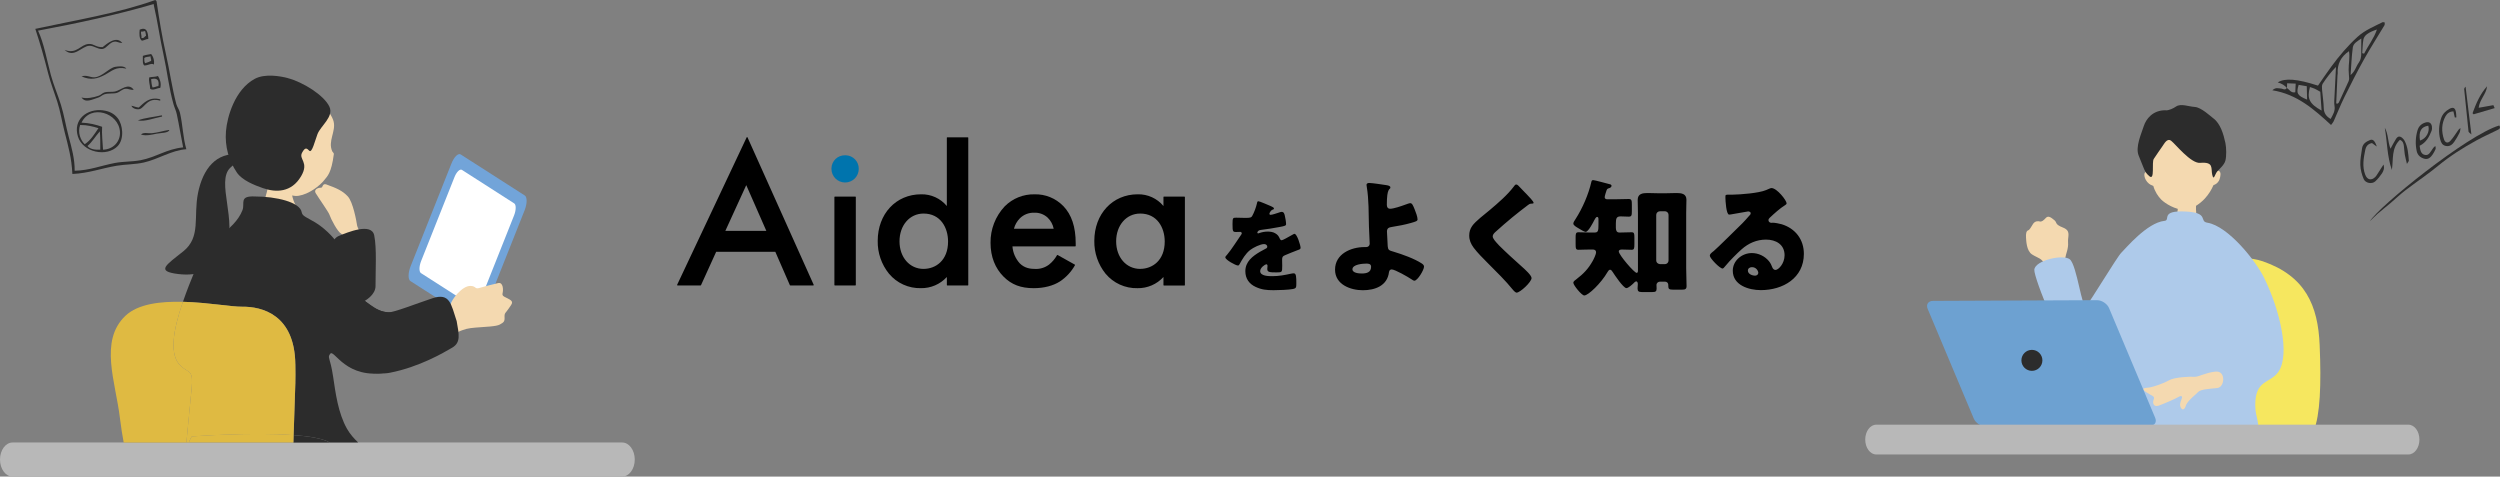 <?xml version="1.0" encoding="UTF-8"?><svg id="_レイヤー_2" xmlns="http://www.w3.org/2000/svg" xmlns:xlink="http://www.w3.org/1999/xlink" viewBox="0 0 1181.54 225.25"><rect x="0" y="0" width="1181.54" height="225.25" fill="#808080" stroke="none"/><defs><style>.cls-1{fill:none;}.cls-2{fill:#f6e75f;}.cls-3,.cls-4{fill:#2c2c2c;}.cls-5{fill:#f4d9b0;}.cls-6{fill:#0074ad;}.cls-7{fill:#fff;}.cls-8{fill:#6da1d1;}.cls-9{fill:#b8b8b8;}.cls-10{fill:#dfba42;}.cls-11{fill:#72a4d9;}.cls-4{fill-rule:evenodd;}.cls-12{fill:#aecaea;}.cls-13{clip-path:url(#clippath);}</style><clipPath id="clippath"><rect class="cls-1" width="300" height="225.25"/></clipPath></defs><g id="_レイヤー_1-2"><g class="cls-13"><path class="cls-11" d="M224.27,152.23c1.18.75,3.13-1.16,4.36-4.26l19.31-48.58c1.23-3.08,1.27-6.24.11-6.98l-30.32-19.42c-1.18-.75-3.13,1.16-4.36,4.26l-19.31,48.59c-1.23,3.08-1.27,6.24-.11,6.98l30.32,19.42Z"/><path class="cls-7" d="M223.66,144.91c.95.61,2.56-.96,3.55-3.47l15.74-39.61c1-2.52,1.04-5.08.08-5.7l-24.71-15.84c-.95-.61-2.56.95-3.55,3.47l-15.74,39.61c-1,2.52-1.04,5.08-.08,5.7l24.71,15.84Z"/><path class="cls-5" d="M136.81,86.42c-.64,0-9,.59-9.81.53-.32,1.34-1.36,6.28-2.16,7.92-.8,1.65-6.57,11.08-7.37,11.89,9.24,7.93,22.16,6.89,28.36-.3-1.67-.83-6.78-9.72-7.5-12.99-.53-2.38-1.55-6.17-1.55-7.07h.01Z"/><path class="cls-5" d="M168.78,106.63c-.3-2.07-1.92-11.13-4.4-13.8-2.48-2.67-5.19-3.87-10.15-5.66-1.88-.68-1.63,1.51-2.41,1.52-2.23.03-3.43,1.26-2.64,2.57,1.44,2.39,6.11,8.96,6.51,10.18.71,2.13,3.83,8.08,5.53,8.98,1.51.79,1.81,2.89,2.78,6.02,3.5,7.52,9.29,1.92,7.05-4.8-1.38-2.67-2.18-4.5-2.27-5.01h-.01Z"/><path class="cls-3" d="M159.54,143.04c-1.02-5.67-1.6-14.16-2.16-16.44-1.27-5.24-1.67-13.21,2.59-15.02,4.26-1.81,15.68-6.51,16.9-.32,1.23,6.18.6,16.24.61,23.97.01,7.73-17.04,12.83-17.95,7.81h.01Z"/><path class="cls-5" d="M220.52,155.41c-2.46.75-6.47,2.07-8.77,4.22-2.09-2.74-3.03-4-5.05-6.78,1.87-1.12,3.5-2.34,4.22-3.73,1-1.09,1.94-4.25,2.09-5.35.26-1.92,5.28-8.73,9.34-8.64,2.71.05,2.01,1.63,4.12.99,2.12-.64,6.61-1.81,8.99-2.34,2.38-.52,2.48,3.26,2.06,4.81-.41,1.55,1.25,1.7,3.35,2.96,2.1,1.26.9,2.23-.5,4.34-1.4,2.12-2.03,1.9-1.91,4.04.12,2.14-.48,2.43-2.2,3.43-1.71,1-7.03,1.07-11.56,1.47-1.61.14-2.97.3-4.19.6h.01Z"/><path class="cls-3" d="M215.83,151.76c-2.66-7.97-3.13-13.54-11.45-10.79-7.73,2.56-18.02,6.64-20.65,6.64-6.82,0-11.45-7.32-13.72-5.63-3.87,2.86-6.21,7.25-8.37,12.64-.65,1.63-4.32,11.67,2.88,18.13,2.65,2.38,13.15,4.7,19.75,3.42,13.95-2.74,25.3-9.43,29.44-11.85,4.16-2.42,3.22-6.28,2.12-12.56Z"/><path class="cls-5" d="M135.58,42.98c13.54.29,21.01,10.01,22.1,14.48,1.15,4.69-2.84,9.28-.65,14.07.19.43.82.76.75,1.29-1.19,9.18-3.11,10.47-4.52,12.28-2.02,2.61-7.19,6.67-12.14,7.43-3.96.61-9.35-2.31-12.27-4.77-2.75-2.32-11.6-12.93-11.83-18.66-.4-10.44,3.21-26.44,18.56-26.11Z"/><path class="cls-3" d="M136.02,36.9c-3.22-.84-10.7-2.28-15.61.36-9.4,5.06-13.08,17.95-13.62,24.8-.57,7.29,1.36,13.82,5.17,19.5,2.46,3.66,8.3,5.97,12.32,7.36,6.25,2.16,13.47,2.07,18.01-5.6,3.98-6.74-1.29-7.95.5-11.2,1.45-2.64,2.16-2.13,3.4-.87,1.25,1.26,2.66-4.72,3.85-7.84,1.51-3.97,7.87-8.24,5.63-13.01-2.52-5.39-12.5-11.62-19.64-13.47h0Z"/><path class="cls-3" d="M108.89,79.22c-7.01,6.57,3.65,25.49-2.39,38.6-4.56,9.89-12.6,12.89-22.29,11.69-10.65-1.31-5.81-4.18,2.37-10.69,8.53-6.81,4.73-16.29,7.01-27.62,2.3-11.34,8.51-19.38,19.55-18.26,6.96.71,1.36,1.02-4.24,6.28Z"/><path class="cls-9" d="M0,217.19C0,221.64,2.67,225.25,5.96,225.25h288.08c3.29,0,5.96-3.61,5.96-8.06s-2.67-8.06-5.96-8.06H5.96C2.67,209.12,0,212.73,0,217.19Z"/><path class="cls-3" d="M138.77,205.64c.08-2.68.17-5.1.25-7.18.66-19.45.68-18.09.58-26.24-.29-23.51-15.71-27.38-25.2-27.27-4.96.06-16.38-2.02-27.94-2.32,1.71-4.97,3.77-10.19,5.93-15.42,6.24-15.12,18.23-17.66,22.21-27.9,1.26-3.24-1.8-6.82,5.92-6.46,9.87,0,21.35,2.63,22.09,7.54.54,3.6,9.1,2.5,19.54,18.05,4.22,6.28,3.53,17.49,9.38,22.89,2.34,2.16,6.08,5.92,12.21,6.28,9.15.54,5.74,27.18-.54,28.37-19.75,3.78-25.24-11.15-27.11-8.8-1.51,1.9-.07,1.45,1.34,10.77,1.13,7.51,2.31,17.23,6.61,24.77,1.44,2.52,3.29,4.55,5.21,6.39h-13.42c-3.26-1.87-9.59-2.93-17.05-3.5l-.03.03Z"/><path class="cls-3" d="M138.77,205.64c7.47.55,13.79,1.62,17.05,3.5h-17.15c.03-1.2.06-2.36.1-3.5Z"/><path class="cls-10" d="M85.68,173.18c3.78,3.31,5.7,1.51,4.91,10.36-.35,3.91-1.51,14.63-2.49,25.6h-29.64c-.61-3.3-1.24-7.01-1.77-11.46-2.02-17.16-9.94-36.5,2.57-48.42,5.97-5.68,16.64-6.89,27.18-6.61-4.69,13.61-6.71,25.35-.77,30.55h.01Z"/><path class="cls-10" d="M139.59,172.23c.1,8.13.08,6.78-.58,26.24-.07,2.06-.17,4.49-.25,7.18-19.96-1.49-48.1.64-48.1.64-.32.39-.83,1.38-1.47,2.86h-1.11c.98-10.97,2.14-21.68,2.49-25.6.79-8.84-1.13-7.05-4.91-10.36-5.93-5.19-3.91-16.94.77-30.55,11.55.3,22.97,2.38,27.94,2.32,9.49-.11,24.92,3.76,25.2,27.27h.01Z"/><path class="cls-10" d="M89.2,209.12c.62-1.48,1.15-2.48,1.47-2.86,0,0,28.14-2.13,48.1-.64-.03,1.12-.07,2.28-.1,3.5h-49.47Z"/><path class="cls-4" d="M16.68,13.64c2.17,6.51,4.19,13.53,6.06,20.98,1.12,4.49,2.88,8.86,4.33,13.42,1.42,4.44,2.21,9.36,3.46,14.29,1.71,6.74,3.31,12.25,3.68,19.9,7.76-.35,13.79-2.71,20.98-3.9,4.19-.69,8.62-.58,12.76-1.52,6.85-1.54,13.25-5.86,20.12-6.28-1.65-5.74-1.65-11.37-3.03-17.3-.33-1.44-1.35-2.68-1.73-4.11-2.06-7.79-3.14-15.86-4.98-24.01-1.77-7.88-3.11-16.15-4.33-24.45-.12-.32-.33-.53-.65-.65-17.22,6.21-37.41,9.46-56.69,13.64h.01ZM72.5,1.95c.25.04.24.35.22.65,1.77,7.52,2.79,15.34,4.54,23.15,1.74,7.81,2.57,15.95,4.76,23.58.47,1.62,1.16,2.92,1.51,4.54,1.13,5.2,1.96,10.64,3.03,15.79-7.73.72-12.9,4.69-20.12,6.06-4,.76-8.12.54-12.11,1.3-6.64,1.26-12.03,3.53-19.04,3.68.07-5.64-1.45-10.93-2.81-16.02-1.38-5.17-2.16-10.26-3.68-15.14-1.47-4.72-3.47-9.32-4.76-14.07-1.95-7.22-3.24-14.96-6.06-20.98,18.84-3.53,37.23-7.48,54.52-12.54h.01Z"/><path class="cls-4" d="M66,14.06c-.17,2.03-.29,4.22,1.08,5.19,1.11-.19,1.84-.76,3.03-.87-.14-2.89-.64-5.96-4.11-4.33h0ZM69.03,16.87c-.76.32-.83,1.34-2.16,1.08.15-1.23-.36-1.8-.22-3.03.87.15,1.23-.21,1.95-.22.15.72.35,1.38.43,2.16h0Z"/><path class="cls-4" d="M48.47,22.28c-3.39.08-3.98-1.65-6.49-1.51-4.02.21-5.67,5.06-11.46,2.81,4.45,4.16,8.09-1.8,11.69-1.95,2.12-.1,4.21,1.83,6.28,1.51,1.92-.29,3.31-3.24,5.63-3.46,1.33-.12,2.09.65,3.68.65-2.79-3.6-7.22.28-9.31,1.95h-.01Z"/><path class="cls-4" d="M67.52,26.39c.04,1.69-.29,3.76.65,4.55,2.1,0,3.32-1.3,4.55-.43.36-1.77-.3-3.9-1.3-4.98-1.33.26-2.74.43-3.9.87h0ZM71.41,28.78c-.88.4-1.77.83-2.81,1.08-.58-.83-.26-1.27-.43-2.38.58-.72,2.05-.55,3.03-.87-.15.94.37,1.22.22,2.16h-.01Z"/><path class="cls-4" d="M38.53,36.12c4.45,1.96,7.57,1.09,11.24-.87,3.03-1.6,4.98-3.94,9.96-2.81-.94-1.41-3.68-1.11-5.19-.87-3.01.48-6.31,4.84-9.96,4.98-1.98.08-3.65-1.29-6.06-.43Z"/><path class="cls-4" d="M70.55,36.57c-.42,1.92.37,3.39.43,5.41,1.43.98,3.08-.35,4.76-.43.64-2.05-.24-4.37-1.08-5.63-1.11.47-2.81.36-4.11.65ZM74.88,40.67c-1.06.1-1.69.62-2.81.65-.39-1.12-.53-2.5-.65-3.9,2.68-.76,3.94.3,3.46,3.25Z"/><path class="cls-4" d="M38.53,46.08c1.92,2.78,4.91.95,8.01,0,.95-.29,1.76-1.19,2.81-1.52,1.92-.59,4.38-.18,5.84-.65,1.66-.54,2.57-1.83,4.11-1.95,1.55-.11,2.5.77,3.9.43-2.63-3.49-5.9.21-8.87.87-1.47.32-3.35-.07-4.98.43-.97.3-1.7,1.2-2.6,1.51-2.79.98-5.88,1.52-8.21.87h0Z"/><path class="cls-4" d="M65.57,50.84c-1.3-.14-2.24-.65-3.46-.87.46,1.47,2.99,1.99,4.11,1.52,2.31-1,3.75-5.64,9.51-3.9v-.65c-5.23-1.4-7.75,1.77-10.17,3.9Z"/><path class="cls-4" d="M48.7,52.14c-7.57-.94-14.31,4.37-11.89,12.34,2.31,7.62,13.71,9.9,18.82,4.55,3.21-3.36,2.43-10.11,0-13.19-1.69-2.13-3.98-3.31-6.93-3.68h0ZM56.7,62.3c.28,4.66-3.28,8.33-8.01,8.44-.14-3.17-.66-7.4-.43-10.82-2.88-1.01-5.97-1.81-9.74-1.95,4.27-8.91,17.63-4.7,18.17,4.33ZM46.53,60.58c-1.9,2.79-3.65,5.73-6.49,7.58-1.88-1.77-3.47-5.48-2.16-9.09,3.42-.01,6.06.72,8.66,1.51h-.01ZM47.4,70.74c-2.74.14-4.9-.29-6.06-1.73,2.28-1.96,3.82-4.7,5.84-6.93.24,2.56.24,5.37.22,8.66Z"/><path class="cls-4" d="M65.14,56.9c3.25.72,7.7-1.09,11.04-1.73.25.04.39-.04.43-.22.04-.25-.04-.39-.22-.43-3.73.8-7.97,1.12-11.24,2.38Z"/><path class="cls-4" d="M80.06,61.45h-.43c-2.37.36-5.16,1.27-8.01,1.52-1.59.14-3.87-.64-4.98.65,2.64.73,5.15-.01,7.36-.43,2.25-.43,5.52-.28,6.06-1.73h0Z"/></g><path d="M353.27,64.9c-.04-.1-.17-.15-.27-.1-.04.02-.08.05-.1.09l-32.88,69.72c-.03.07-.02.14.02.2.04.06.1.1.17.1h10.9c.08,0,.15-.04.19-.12l7.17-15.78h27.96l6.88,15.78c.03.07.1.12.18.12h10.89c.07,0,.13-.04.18-.1.04-.06.04-.14.01-.2l-31.3-69.72ZM342.81,109.11l9.88-21.61,9.49,21.61h-19.37Z"/><path d="M394.55,92.92h9.71c.12,0,.21.09.21.2v41.57c0,.12-.09.21-.21.21h-9.7c-.12,0-.21-.09-.21-.2v-41.57c0-.12.1-.2.21-.2"/><path class="cls-6" d="M399.4,73.39c-3.48-.08-6.36,2.67-6.44,6.14v.29c0,3.55,2.88,6.43,6.45,6.43s6.45-2.88,6.45-6.43c.08-3.47-2.67-6.35-6.16-6.43h-.29"/><path d="M457.4,64.9h-9.7c-.12,0-.21.09-.21.2v32.27c-2.99-3.61-7.48-5.65-12.17-5.54-11.89,0-20.5,9.26-20.5,22.03-.1,5.62,1.78,11.11,5.32,15.49,3.72,4.46,9.27,6.98,15.09,6.84,4.67.08,9.13-1.85,12.27-5.29v3.81c0,.12.09.21.21.21h9.7c.12,0,.21-.09.21-.2v-69.61c0-.12-.09-.2-.21-.2M436.5,127.09c-6.6,0-11.38-5.48-11.38-13.03s4.78-13.13,11.38-13.13c7.99,0,11.57,6.65,11.57,13.22,0,8.93-5.82,12.93-11.57,12.93"/><path d="M502.47,97.33c-3.54-3.63-8.44-5.63-13.52-5.49-5.29-.12-10.39,1.94-14.11,5.69-4.38,4.66-6.78,10.84-6.7,17.23,0,6.62,2.21,12.06,6.21,16.04,3.74,3.74,8.12,5.4,14.21,5.4,4.8,0,9.19-1.13,12.39-3.19,2.95-1.96,5.38-4.59,7.1-7.67.03-.04.04-.1.02-.16-.01-.05-.05-.1-.1-.12l-8.12-4.54c-.09-.06-.22-.02-.28.07-.96,1.73-2.25,3.26-3.8,4.48-1.87,1.41-4.17,2.13-6.51,2.03-2.18,0-4.97-.3-7.28-2.61-2.03-2.22-3.26-5.05-3.49-8.05h29.69c.12,0,.21-.1.21-.2v-1.19c0-7.82-1.93-13.61-5.9-17.72h-.02ZM479.2,108.13c.48-1.89,1.47-3.61,2.85-4.99,1.78-1.74,4.19-2.68,6.68-2.61,2.36-.11,4.66.72,6.39,2.31,1.48,1.42,2.48,3.26,2.87,5.27h-18.79,0Z"/><path d="M559.78,92.92h-9.7c-.12,0-.21.09-.21.2v4.25c-2.99-3.61-7.48-5.65-12.17-5.54-11.89,0-20.51,9.26-20.51,22.03-.09,5.63,1.79,11.11,5.32,15.5,3.72,4.46,9.27,6.98,15.09,6.84,4.67.08,9.14-1.85,12.27-5.29v3.81c0,.12.09.21.21.21h9.71c.12,0,.21-.09.21-.2v-41.58c0-.12-.09-.21-.2-.21h-.01ZM538.89,127.09c-6.6,0-11.38-5.48-11.38-13.03s4.78-13.13,11.38-13.13c8,0,11.58,6.65,11.58,13.22,0,8.93-5.82,12.92-11.58,12.92h0Z"/><path d="M594.75,95.11c.53,0,5.09,1.97,5.86,2.3.86.38,1.49.72,1.49,1.15,0,.38-.53.53-.86.62-.58.24-1.3,1.44-1.3,1.82s.24.53.58.53c.72,0,2.88-.72,3.89-1.06.38-.14.91-.34,1.34-.34,1.06,0,1.3,1.01,1.49,1.87.24.96.58,2.88.58,3.89,0,.72-.43.91-3.07,1.39s-5.9,1.06-8.88,1.39c-1.54.19-1.63,1.25-1.63,1.3,0,.24.24.34.43.34.1,0,.34-.1.43-.14,1.39-.48,2.64-.72,4.08-.72,1.15,0,2.5.19,3.46.77,1.34.77,1.68,1.39,2.3,2.74.19.38.43.58.82.58.48,0,3.02-1.44,4.46-2.26.43-.24.77-.43.96-.53s.43-.24.62-.24c1.2,0,2.88,5.52,2.88,6.62,0,.62-.48.77-1.44,1.1-2.3.86-3.74,1.49-5.95,2.4-1.15.48-1.34.91-1.34,2.21,0,.58.05,1.73.05,2.78,0,3.07-.05,3.12-2.74,3.12-3.31,0-4.32-.14-4.32-1.63,0-.43.05-.86.1-1.3v-.24c0-.34-.19-.67-.58-.67-.48,0-2.88,1.54-2.88,3.22,0,2.4,4.08,2.4,5.76,2.4,3.07,0,5.9-.53,8.93-1.2.43-.1.86-.14,1.2-.14,1.15,0,1.2,1.73,1.2,4.8,0,1.82-.1,2.3-1.49,2.59-2.16.43-6.96.58-9.31.58-3.36,0-5.57-.24-8.4-1.54-3.07-1.39-4.9-3.94-4.9-7.44,0-4.51,3.41-7.1,6.91-9.17.82-.48,1.78-1.01,2.64-1.44.43-.19.82-.43.82-.96,0-.67-.62-1.25-1.49-1.25-1.82,0-5.14,1.68-6.58,2.78-2.26,1.78-3.7,4.32-5.09,6.82-.14.29-.34.53-.72.53-1.06,0-5.95-2.69-5.95-3.84,0-.38.29-.67.86-1.3,1.97-2.26,5.09-7.25,6.62-9.41.24-.34.29-.48.29-.67,0-.38-.34-.67-.72-.67-.58,0-1.25.05-1.87.05-1.63,0-1.78-.14-1.78-3.74,0-2.98.19-3.02,1.73-3.02,1.06,0,2.78.1,4.37.1,2.35,0,2.78-.19,3.17-.86.96-1.68,1.87-4.18,2.26-5.95.14-.72.24-1.06.72-1.06ZM647.22,86.48c1.26,0,6.48.78,7.98,1.02.66.12,1.92.3,1.92,1.08,0,.72-.48.48-.9,1.44-.42.9-.78,2.58-.78,6.78,0,1.08.42,1.86,1.62,1.86,1.56,0,5.28-1.26,6.72-1.8,1.32-.48,2.28-.84,2.76-.84.84,0,1.32,1.08,2.1,3.06.48,1.2,1.32,3.36,1.32,4.62,0,.78-.84,1.02-3.12,1.68-2.94.84-5.88,1.38-8.88,1.86-1.44.24-2.46.48-2.46,2.22,0,.9.24,5.46.36,6.96.18,1.8.6,1.92,2.88,2.58,4.02,1.2,9.72,3.24,13.2,5.52.54.36,1.08.84,1.08,1.5,0,1.56-3.06,6.66-4.56,6.66-.42,0-1.08-.48-1.44-.72-1.5-1.02-7.74-4.62-9.3-4.62-.54,0-1.14.36-1.26,1.26-.78,6.48-6.6,8.58-12.36,8.58s-13.14-2.64-13.14-9.72c0-7.44,7.5-10.68,13.92-10.68h.84c.9,0,1.62-.66,1.62-1.56,0-.48-.3-6.78-.36-8.28-.18-6.18,0-12.48-1.02-18.6-.06-.3-.12-.6-.12-.9,0-.84.72-.96,1.38-.96ZM648,126.08c0-1.38-1.2-1.5-2.22-1.5-1.74,0-6.6.36-6.6,2.7,0,1.74,3.06,1.98,4.32,1.98,2.22,0,4.5-.42,4.5-3.18ZM716.58,87.2c.42,0,.78.3,1.02.54,1.02,1.08,2.04,2.16,3.06,3.18l.66.66c1.2,1.26,3.48,3.6,3.48,4.26,0,.36-.36.42-1.08.42-.66,0-1.02.24-1.5.6-2.58,1.92-4.98,3.84-7.5,5.88-2.76,2.28-5.46,4.62-8.1,7.02-.54.54-1.14,1.14-1.14,1.98,0,1.02,1.44,2.58,2.46,3.66.18.24.36.42.54.6,3.36,3.36,6.9,6.54,10.44,9.72,1.92,1.68,4.92,4.44,4.92,5.7,0,1.86-5.4,6.9-7.08,6.9-.36,0-1.08-.54-1.86-1.5-3.18-3.96-7.62-8.34-11.76-12.48-2.16-2.16-4.92-4.92-6.66-7.26-1.32-1.8-2.1-3.54-2.1-5.76,0-1.68.42-3.12,1.38-4.5,1.62-2.34,5.94-5.52,8.34-7.56,3.9-3.3,8.34-7.08,11.4-11.16.3-.42.6-.9,1.08-.9ZM752.94,117.93h-1.8c-2.1,0-3.84.12-5.1.12s-1.38-.54-1.38-2.76v-3.18c0-1.62.12-2.34,1.32-2.34,1.26,0,3.36.12,5.16.12h2.58c1.62,0,1.74-.96,1.74-3.84v-2.46c0-.36-.06-1.08-.6-1.08-.6,0-1.08,1.02-1.38,1.56-.54,1.08-2.82,5.52-4.08,5.52-.66,0-2.64-1.26-3.24-1.62-1.2-.72-2.58-1.44-2.58-2.34,0-.48.48-1.32,1.08-2.16,3.24-5.04,6.12-11.64,7.44-17.52.12-.42.24-.84.84-.84.72,0,6.48,1.62,7.74,1.92.42.06.96.3.96.78,0,.6-.66,1.02-1.2,1.14-.66.18-.9.36-1.14.96-.24.72-.9,2.64-.9,3.3s.54.96,1.14.96h4.2c1.98,0,4.02-.12,6-.12,1.38,0,1.5.66,1.5,2.7v3c0,2.04-.12,2.64-1.5,2.64-1.26,0-2.52-.12-3.78-.12-1.92,0-2.28.9-2.28,3.24v2.16c0,1.08.3,2.22,1.62,2.22h.66c1.8,0,3.96-.12,5.16-.12s1.32.6,1.32,2.4v3.24c0,2.04-.12,2.64-1.32,2.64-1.44,0-2.94-.12-4.56-.12-.6,0-1.5.12-1.5.9,0,1.62,7.32,10.14,8.46,10.14.54,0,.6-.66.6-1.08v-27.18c0-2.1-.12-4.14-.12-6.24,0-2.94,2.34-3.24,4.68-3.24,1.92,0,3.84.12,5.7.12h2.28c1.86,0,3.78-.12,5.7-.12,2.28,0,4.68.3,4.68,3.18,0,1.26-.12,3.72-.12,6.3v26.04c0,2.88.18,5.82.18,8.46,0,1.44-.72,1.68-1.98,1.68h-4.62c-1.62,0-2.04-.36-2.04-1.68v-.42c0-1.14-.72-1.68-1.62-1.68h-2.28c-.9,0-1.68.66-1.68,1.56,0,.6.06,1.2.06,1.74,0,1.32-.54,1.62-1.98,1.62h-5.04c-1.5,0-1.98-.42-1.98-1.74,0-.72.12-1.44.12-2.1,0-.42-.18-1.2-.72-1.2s-.96.54-1.32.9c-.66.66-2.46,2.28-3.36,2.28-1.44,0-5.64-6.3-6.48-7.62-.3-.42-.66-1.08-1.26-1.08-.54,0-.96.78-1.2,1.14-3,5.22-9.06,11.04-10.98,11.04-1.2,0-5.16-4.86-5.16-6,0-.72.9-1.26,1.44-1.68,3.36-2.58,5.58-4.86,7.68-8.58.54-.96,1.62-3.12,1.62-4.2,0-.84-.6-1.2-1.38-1.26ZM784.44,124.82h2.46c.96,0,1.68-.78,1.68-1.68v-21.6c0-.9-.72-1.68-1.68-1.68h-2.46c-.9,0-1.68.78-1.68,1.68v21.6c0,.9.72,1.56,1.68,1.68ZM837.24,88.88c2.58,0,7.14,5.88,7.14,7.2,0,.36-.36.66-.66.84-2.52,1.56-5.22,4.02-7.38,6.06-.3.3-.54.66-.54,1.08,0,.72.66,1.26,1.38,1.26.18,0,.42-.06.66-.06.9,0,3,.36,4.2.72,6.48,1.98,10.5,7.2,10.5,13.98,0,11.46-9.9,17.16-20.34,17.16-5.64,0-13.26-2.28-13.26-9.18,0-4.8,4.38-8.34,9-8.34,3.12,0,6.12,1.44,8.1,3.84.9,1.14,1.08,1.74,1.62,3,.24.6.78,1.14,1.44,1.14,1.44,0,4.32-3,4.32-6.96,0-5.1-4.14-7.38-8.76-7.38-4.38,0-8.28,1.68-11.58,4.62-2.16,1.92-5.58,5.34-7.38,7.56-.84,1.08-1.32,1.5-1.56,1.5-1.38,0-6.06-4.92-6.06-6.06,0-.72.6-1.26,1.86-2.22,1.5-1.2,11.46-11.1,13.56-13.14,1.14-1.14,2.04-2.22,3.06-3.36.42-.42.84-.78.84-1.38,0-.72-.96-.84-1.2-.84-.18,0-6.72,1.2-8.28,1.44-.24.06-.48.06-.72.06-1.38,0-1.74-6.78-1.74-7.92v-.6c0-.9.18-.9,1.92-.9h1.38c3.9-.06,12.48-.72,15.9-2.16,1.5-.66,2.16-.96,2.58-.96ZM831,128.96c0-.84-.9-2.7-3-2.7-.96,0-1.92.54-1.92,1.62,0,1.62,2.04,2.4,3.42,2.4.78,0,1.5-.54,1.5-1.32Z"/><path class="cls-5" d="M976.06,122c.32-2.07,1.58-4.5,1.34-7.41-.24-2.91,1.58-5.49-2.43-7.05-4.01-1.56-2.69-2.39-4.01-3.45-1.31-1.05-2.81-2.43-4-1.15-1.18,1.28-2.05,1.98-2.93,1.73-.87-.25-2.23-.23-3.16,1.12-.93,1.35-1.49,2.81-2.38,3.1-.89.28-1.05,1.78-.96,3.33.1,1.56.21,6.32,2.83,8.02,2.62,1.7,4.89,1.81,5.92,4.81.15.46.19,2.1.44,3.41.93,2.76,11.51.31,10.6-3.07-.2-1.22-1.35-2.89-1.26-3.37h0Z"/><path class="cls-2" d="M1028.58,131.07c11.46-6.77,28.91-11.72,40.9-7.56,20.08,6.98,26.04,20.84,26.83,39.59.78,18.75.27,32.89-2.85,40.7-3.13,7.81-48.12,2.6-63.74,3.38-15.63.79-61.63,5.9-48.56-3.8,23.53-17.45,32.46-16.82,31.48-31.8-.99-14.98,6.57-34.26,15.94-40.51Z"/><path class="cls-5" d="M1030.48,92.99c.47,0,6.66.45,7.25.39.24,1,.1,4.31.13,5.66.14,3.91,1.24,9.77-.19,11.26-2.28,2.09-7.42,2.09-9.05-.98-.92-1.5.45-7.62.7-11.11.13-1.8,1.14-4.56,1.14-5.23h.02Z"/><path class="cls-5" d="M1047.28,80.85c.64-10.6-2.77-23.32-15.62-23.32s-16.78,13.52-16.13,24.12c-.61-.6-2.08-.75-2.08.99,0,.81.36,2.17,1.35,3.34,1.15,1.36,2.18,1.57,2.9,1.9.7,2.66,2.36,5.07,3.71,6.42,1.95,1.96,6.66,4.77,10.85,4.89,3.35.08,7.51-2.9,9.69-5.25,2.04-2.21,3.26-4.35,4.16-6.42.71-.33,1.57-.5,2.54-1.99.44-.69,1.02-2.91.72-3.89-.37-1.23-1.75-1.15-2.07-.81h-.02Z"/><path class="cls-3" d="M1023.56,52.15c1.45.08,3.56-.89,4.85-1.79,2.29-1.58,5.92.01,8.91.19,2.98.18,7.48,4.43,8.71,5.35,3.37,2.48,4.85,7.52,5.73,11.68.47,2.19.55,6.23,0,8.31-.54,2.08-2.68,3.79-3.86,5.14-1.17,1.35-1.63,4.65-2.36,1.57-.72-3.08.95-6.19-5.76-5.63-4.33.36-11.62-8.85-13.62-10.4-1.99-1.53-3.33,1.45-4.22,2.63-.91,1.17-2.94,4.35-4.02,5.88-1.09,1.53.6,10.46-2.08,8.21-2.45-2.05-2.47-3.56-5.05-9.7-1.73-4.14,1.3-10.49,2.38-13.96,1.07-3.37,4.25-7.62,10.4-7.52v.02Z"/><path class="cls-12" d="M1022.95,104.4c3.16-.33-2.31-5.07,10.13-4.43,11.14.57,6.13,4.65,10.13,5.28,9.79,1.55,22.89,18,26.81,25.96,7.39,14.99,12.51,36.2,6.79,44.53-3.87,5.61-11.02,3.48-10.94,15.89.03,6.38,2.57,6.73.99,18.09-.34,2.45-29.77.93-33.35-1.27-2.9-1.77-21.16-.4-25.76,0-4.6.4-16.47.31-16.88-5.07-.94-12.21,10.01-16.71,10.95-23.41.95-6.7,2.1-15.59.03-17.25-2.27-1.81-10.29,8.84-20.11,5.95-6.5-1.92-20.58-37.42-20.29-41.2.34-4.48,13.8-7.44,16.8-4.89,3.41,2.89,5.74,24.15,7.73,22.02,1.99-2.14,14.6-23.22,16.57-25.14,1.97-1.92,12.16-14.22,20.39-15.07h.01Z"/><path class="cls-5" d="M1047.02,175.63c-5.07.6-8.04,2.6-9.87,2.45-1.82-.15-9.31.09-12.08,1.67-2.77,1.58-7.79,3.25-9.53,3.42-1.74.17-4.09.23-1.23,2.17s4.24,1.8,3.55,3.48c-.69,1.68,0,3.68,2.31,2.91,2.31-.77,8.16-3.38,9.11-3.97.96-.59,2.56-1.13,1.81.76-.75,1.9-1.05,2.98-.34,4.23.72,1.24,1.78,1.01,2.43-1.39,1.35-2.61,4.59-4.83,5.7-6.1,1.11-1.28,5.54-1.51,9.09-1.88,3.55-.38,4.13-8.36-.94-7.75h-.01Z"/><path class="cls-8" d="M1018.57,197.46c.87,2.08-.25,3.78-2.51,3.79l-77.53.33c-2.26,0-4.82-1.68-5.69-3.75l-21.79-51.84c-.87-2.08.25-3.78,2.51-3.79l77.53-.33c2.26,0,4.82,1.68,5.69,3.76l21.79,51.83Z"/><path class="cls-3" d="M965.27,170.31c0,2.74-2.22,4.96-4.96,4.96s-4.96-2.22-4.96-4.96,2.22-4.96,4.96-4.96,4.96,2.22,4.96,4.96Z"/><path class="cls-9" d="M1143.46,207.75c0,3.89-2.33,7.04-5.21,7.04h-251.51c-2.87,0-5.2-3.15-5.2-7.04s2.33-7.04,5.2-7.04h251.51c2.88,0,5.21,3.15,5.21,7.04Z"/><path class="cls-3" d="M1080.89,41.65c-1.04-1.28-2.5-2.18-4.39-2.7,3.36-2.14,9.16-1.69,19.02,1.52,2.05-2.95,4.09-6,6.27-8.96,3.74-5.1,7.82-9.9,12.49-14.15,3.42-3.1,7.7-4.82,11.75-6.86.21-.11.55.05,1.03.11-.04.48.07,1-.13,1.34-3.23,5.41-6.64,10.71-9.71,16.2-3.26,5.83-6.28,11.81-9.24,17.8-1.85,3.73-3.35,7.62-5.07,11.41-.27.58-.75,1.06-1.22,1.71-8.02-7.37-16-14.51-27.75-16.41,1.75-1.56,2.87-.82,3.94-.83.95-.01,2.05,1.1,2.89-.25,1.26.66,1.89,2.5,4.02,2.03.06-1.21.12-2.49.19-4.09-1.51-.06-2.78-.11-4.04-.16-.04.98-.07,1.64-.08,2.29h.03ZM1101.49,56.24c1.07-1.99,2.27-3.76,1.83-6.21-.26-1.5-.05-3.09.01-4.64.21-4.59.45-9.18.69-13.76-2.41,2.48-4.45,5.13-6.28,7.93-.46.7-.37,1.87-.3,2.8.22,2.9.74,5.78.8,8.68.05,2.44,1.16,3.94,3.26,5.19h-.01ZM1104.13,48.9c.22.02.45.06.66.08.21-.18.49-.34.6-.57,1.55-3.33,3.09-6.68,4.6-10.03.19-.42.25-.93.24-1.39-.04-1.3-.21-2.61-.23-3.92-.05-2.92.69-5.84.17-8.89-3.9,2.67-5.59,6.13-5.33,10.57.01.29-.09.58-.11.87-.2,4.43-.39,8.86-.6,13.29h0ZM1116,18.2c-1.76,1.24-3.73,2.22-4.01,4.18-.59,4.17-.71,8.4-1.07,13.09,2.18-1.77,2.58-4.11,3.86-5.83.98-1.33,1.17-2.8,1.18-4.35.03-2.21.03-4.42.03-7.09h.01ZM1097.22,52.28c-.23-3.22-.43-6.16-.62-8.9-1.02-.57-1.74-1.04-2.53-1.4-.75-.34-1.56-.57-2.36-.85-1.48,5.51-.28,7.91,5.51,11.13h0ZM1116.42,25.12c.29.08.59.17.88.25,1.94-3.83,4.66-7.21,6.08-11.43-1.74.56-3.32,1.22-4.69,2.2-.77.56-1.54,1.55-1.7,2.46-.39,2.14-.4,4.35-.57,6.52ZM1090.37,47.07c-.05-2.16-.1-4.21-.15-6.31-1.46-.25-2.66-.45-3.83-.65-1.28,4.02-.67,5.05,3.98,6.97Z"/><path class="cls-3" d="M1120,104.64c4.11-6.98,46.14-40.91,61.19-45.34.93,1.41-.18,1.81-1.15,2.28-3.21,1.58-6.48,3.05-9.62,4.77-6.36,3.48-12.46,7.34-18.09,11.98-4.92,4.06-10.27,7.61-15.34,11.49-2.54,1.94-4.85,4.18-7.29,6.24-1.99,1.69-4.06,3.28-6.03,4.99-1.29,1.12-2.47,2.38-3.7,3.57h.03Z"/><path class="cls-3" d="M1143.55,68.9c.29,1.91.51,3.9,2.51,4.32,1.94.41,2.66-1.57,3.62-2.85.32-.43.56-.93,1.34-1.32.03.47.22,1.01.07,1.4-.36.89-.85,1.74-1.38,2.55-.9,1.36-2.14,2.49-3.84,2.04-1.81-.48-3.27-1.59-3.71-3.66-.68-3.3-.57-6.51.39-9.76.59-1.99,1.85-3.12,3.72-3.71,1.69-.53,2.87.18,3.1,1.94.09.65.05,1.39-.18,1.99-1.11,2.81-2.47,5.46-5.61,7.05h-.03ZM1143.73,66.43c2.94-.91,4.74-4.13,3.93-7.02-3.41.51-4.63,2.69-3.93,7.02Z"/><path class="cls-3" d="M1127.06,60.3c1.73,3.02,1.4,6.6,2.72,9.99.96-1.73,1.7-3.18,2.56-4.55.88-1.42,1.83-1.57,3.07-.5.44.36.8.86,1.07,1.36,1.52,2.91,1.74,6.11,1.97,9.31.02.28-.32.58-.89,1.55-.44-1.91-.82-3.15-1.02-4.42-.22-1.34-.26-2.7-.44-4.06-.15-1.15-.43-2.28-1.86-2.9-4.13,3.98-3.03,9.33-3.81,14.24-2.3-6.53-2.19-13.37-3.35-20.01h-.02Z"/><path class="cls-3" d="M1123.28,69.24c-.74-.53-1.46-1.06-2.24-1.62-1.85.33-2.81,1.42-3.18,3.26-.8,3.91-1.52,7.82,0,11.72.94,2.43,2.87,2.85,4.72,1.06.21-.21.4-.43.56-.68,1.07-1.65,2.13-3.32,3.33-5.19.57,1.64.03,3.01-.7,4.14-.9,1.36-1.97,2.66-3.17,3.77-1.52,1.42-4.6.94-5.48-1.07-.9-2.08-1.52-4.42-1.6-6.68-.11-2.57.46-5.19.81-7.78.29-2.22,1.95-3.27,3.8-4,1.28-.51,2.26.31,3.16,3.04h-.01Z"/><path class="cls-3" d="M1160.17,55.52c-.2-.89-.4-1.79-.64-2.87-1.78.02-2.98.93-3.75,2.31-1.94,3.51-1.95,7.23-.7,10.95.54,1.56,1.78,1.93,2.9.77,1.38-1.44,2.42-3.21,3.59-4.84.31-.45.57-.93,1.33-1.26-.17.76-.18,1.61-.54,2.28-.73,1.46-1.55,2.9-2.49,4.24-.93,1.33-2.2,2.25-3.95,1.88-1.66-.34-2.25-1.58-2.64-3.1-.85-3.39-.68-6.68.44-10,.71-2.09,2.12-3.43,3.94-4.44,1.73-.98,2.71-.46,3.06,1.53.15.83.14,1.68.2,2.52-.25.01-.5.02-.74.04h-.01Z"/><path class="cls-3" d="M1171.45,50.94c2.53-.46,4.69-.85,6.96-1.24.23.53.44,1.03.61,1.4-3.46,1.03-6.71,1.99-9.97,2.92-.08.02-.24-.27-.48-.53,1.64-4.53,3.54-8.98,6.86-12.73-.34,3.68-3.53,6.27-3.98,10.18Z"/><path class="cls-3" d="M1168.02,63.55c-.73-.72-1.32-1.03-1.36-1.39-.72-6.65-1.39-13.31-2.04-19.96-.03-.41.22-.86.65-1.24.89,7.33,1.78,14.66,2.75,22.59Z"/></g></svg>